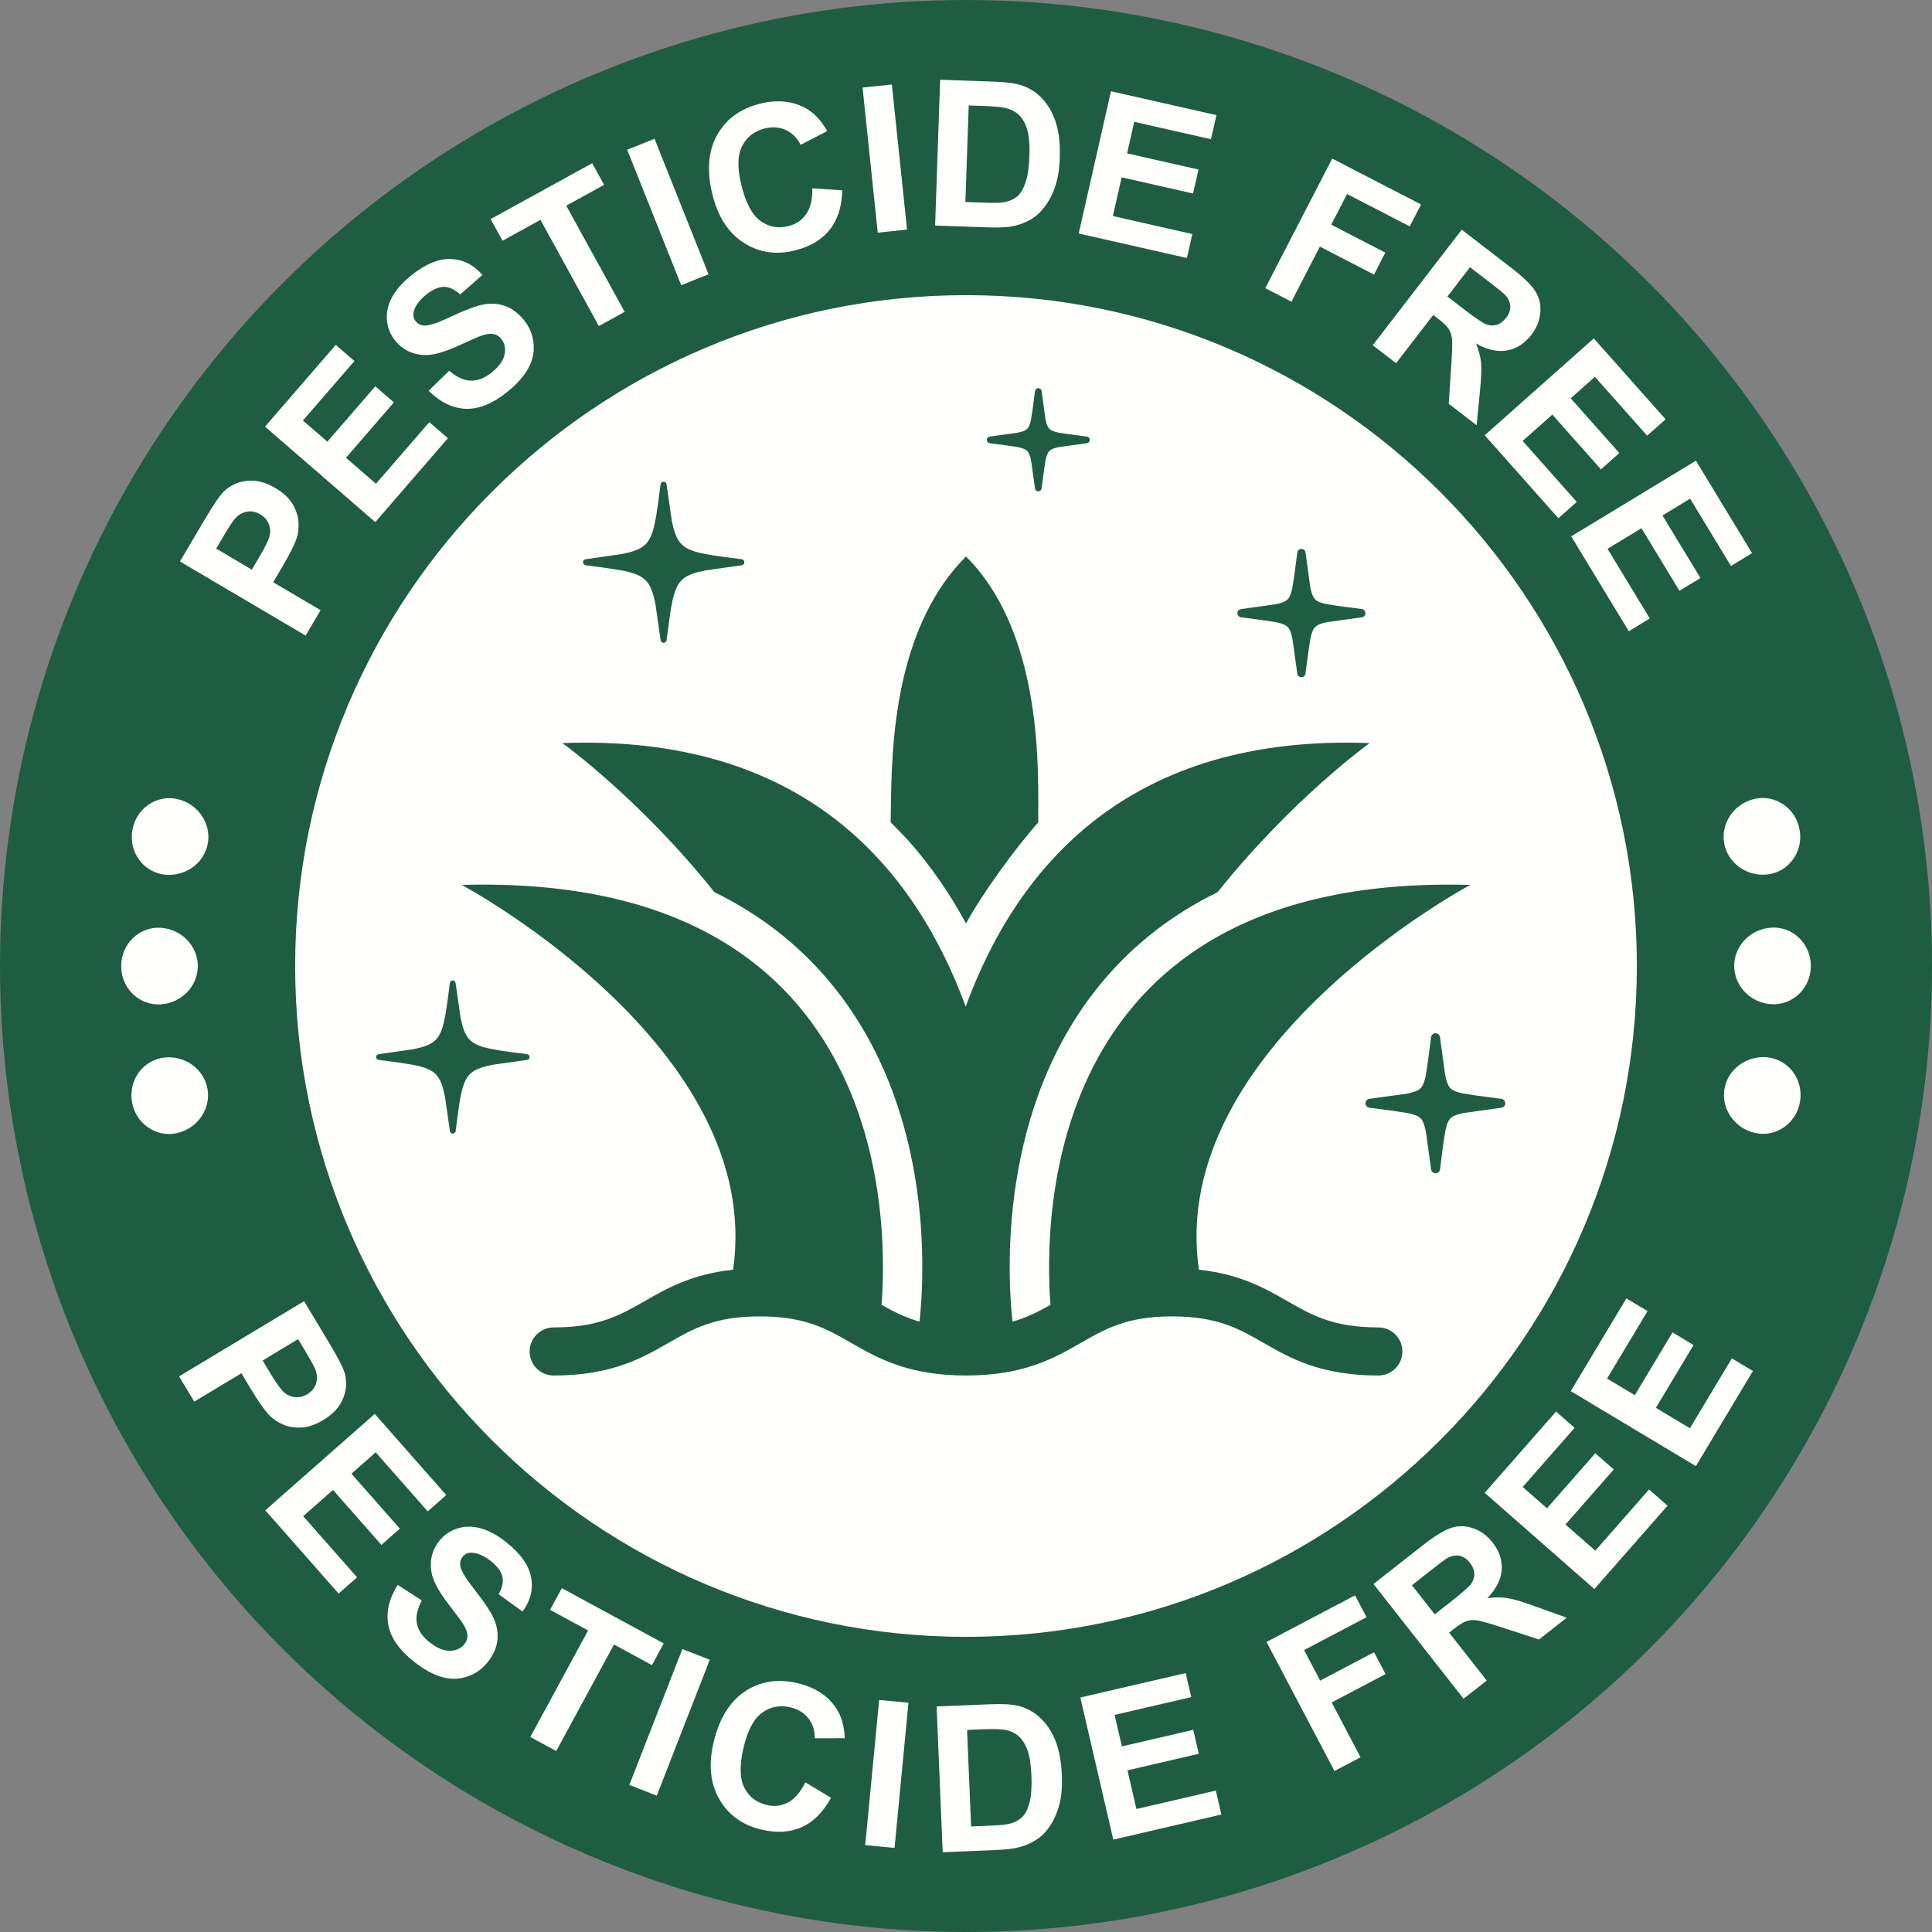 <?xml version="1.0" encoding="UTF-8" standalone="no"?><svg xmlns="http://www.w3.org/2000/svg" xmlns:xlink="http://www.w3.org/1999/xlink" fill="#000000" height="2383.2" preserveAspectRatio="xMidYMid meet" version="1" viewBox="58.4 52.7 2383.2 2383.2" width="2383.2" zoomAndPan="magnify"><rect x="58.4" y="52.7" width="2383.2" height="2383.2" fill="#808080" stroke="none"/><g><g id="change1_3"><circle cx="1250" cy="1244.306" fill="#1f5d43" r="1191.604"/></g><g id="change2_2"><path d="M1250,2071.822c-456.294,0-827.516-371.215-827.516-827.51S793.706,416.79,1250,416.79 s827.516,371.228,827.516,827.522S1706.294,2071.822,1250,2071.822z" fill="#fffffd"/></g><g><g><g id="change2_9"><path d="M2238.291,1131.398c-25.961,2.769-49.166-14.853-53.179-39.153 c-3.984-24.305,12.396-48.418,37.891-54.105c25.465-5.684,50.924,11.564,55.399,38.79 C2282.882,1104.154,2264.241,1128.637,2238.291,1131.398z" fill="#fffffd"/></g><g id="change2_5"><path d="M2243.771,1291.443c-26.113-1.42-46.099-22.529-46.192-47.191c0.018-24.662,19.979-45.821,46.081-47.311 c26.026-1.49,48.459,19.629,48.459,47.188C2292.206,1271.692,2269.791,1292.866,2243.771,1291.443z" fill="#fffffd"/></g><g id="change2_3"><path d="M2223.546,1450.3c-25.523-5.623-41.945-29.689-38.031-54.003c3.967-24.311,27.083-41.998,53.068-39.296 c25.944,2.693,44.685,27.13,40.262,54.362C2274.447,1438.601,2249.011,1455.914,2223.546,1450.3z" fill="#fffffd"/></g></g><g><g id="change2_7"><path d="M261.709,1131.596c-25.956-2.76-44.591-27.244-40.111-54.467c4.475-27.226,29.934-44.475,55.399-38.79 c25.494,5.687,41.875,29.8,37.891,54.105C310.875,1116.743,287.671,1134.365,261.709,1131.596z" fill="#fffffd"/></g><g id="change2_6"><path d="M256.224,1291.642c-26.02,1.423-48.43-19.751-48.342-47.314c0-27.562,22.433-48.678,48.459-47.188 c26.096,1.49,46.064,22.649,46.081,47.311C302.328,1269.113,282.337,1290.222,256.224,1291.642z" fill="#fffffd"/></g><g id="change2_8"><path d="M276.454,1450.499c-25.465,5.614-50.901-11.698-55.3-38.936c-4.422-27.235,14.319-51.672,40.263-54.362 c25.985-2.702,49.101,14.984,53.068,39.296C318.399,1420.81,301.978,1444.876,276.454,1450.499z" fill="#fffffd"/></g></g></g><g fill="#fffffd"><g id="change2_4"><path d="M435.385,836.692l-154.994-91.384l29.611-50.221c11.221-19.029,19.31-30.978,24.269-35.844 c7.563-7.51,17.007-11.964,28.322-13.363c11.324-1.394,23.15,1.54,35.487,8.81c9.512,5.611,16.496,12.057,20.944,19.333 c4.448,7.276,6.952,14.667,7.516,22.168c0.561,7.504-0.178,14.36-2.221,20.561c-2.925,8.346-8.565,19.599-16.914,33.769 l-12.037,20.403l58.468,34.473L435.385,836.692z M325.063,729.47l43.982,25.932l10.099-17.124 c7.27-12.335,11.324-21.06,12.154-26.174c0.833-5.114,0.216-9.868-1.844-14.269c-2.063-4.395-5.383-7.945-9.968-10.649 c-5.637-3.323-11.265-4.41-16.882-3.258c-5.619,1.154-10.383,3.995-14.29,8.53c-2.908,3.323-7.691,10.619-14.336,21.896 L325.063,729.47z"/><path d="M521.339,696.744L385.287,578.999l87.304-100.881l23.012,19.921l-63.529,73.409l30.163,26.101 l59.114-68.304l22.922,19.839l-59.114,68.307l37.027,32.045l65.782-76.007l22.922,19.836L521.339,696.744z"/><path d="M587.142,534.771l25.423-24.801c9.082,7.925,17.902,12.022,26.458,12.291 c8.556,0.272,17.142-3.051,25.759-9.962c9.123-7.32,14.45-14.766,15.985-22.343c1.528-7.571,0.222-13.942-3.927-19.114 c-2.662-3.32-5.903-5.359-9.719-6.131c-3.813-0.766-8.837-0.064-15.07,2.101c-4.24,1.514-13.442,5.538-27.603,12.072 c-18.214,8.422-32.58,12.343-43.114,11.771c-14.81-0.812-26.674-6.771-35.581-17.878c-5.733-7.145-9.071-15.459-10.009-24.932 c-0.941-9.474,1.096-18.895,6.113-28.27c5.017-9.374,12.919-18.387,23.705-27.042c17.618-14.126,33.971-20.903,49.076-20.321 c15.096,0.579,28.039,7.139,38.827,19.672l-27.337,23.977c-6.999-6.239-13.764-9.339-20.283-9.298 c-6.522,0.038-13.778,3.258-21.753,9.661c-8.235,6.601-13.325,13.469-15.269,20.587c-1.262,4.576-0.43,8.685,2.49,12.32 c2.662,3.32,6.344,5.035,11.046,5.143c5.982,0.134,17.168-3.705,33.568-11.508c16.397-7.802,29.295-12.612,38.69-14.436 c9.395-1.821,18.381-1.213,26.955,1.823c8.571,3.036,16.417,8.992,23.533,17.861c6.449,8.042,10.254,17.367,11.42,27.971 c1.166,10.608-0.967,20.891-6.4,30.859c-5.432,9.968-14.24,19.842-26.434,29.62c-17.741,14.234-34.658,21.066-50.744,20.491 C616.855,556.384,601.586,548.988,587.142,534.771z"/><path d="M797.112,454.884l-72.047-130.983l-46.782,25.733l-14.67-26.668l125.278-68.915l14.675,26.668 l-46.674,25.672l72.05,130.98L797.112,454.884z"/><path d="M898.673,404.496l-66.618-167.139l33.749-13.451l66.618,167.139L898.673,404.496z"/><path d="M1060.483,285.036l36.875,2.408c-0.538,20.356-5.763,36.671-15.675,48.933 c-9.909,12.265-24.24,20.71-42.983,25.336c-23.2,5.725-44.222,2.504-63.064-9.658c-18.845-12.162-31.659-31.987-38.442-59.473 c-7.174-29.076-5.242-53.512,5.803-73.301c11.046-19.789,28.801-32.705,53.269-38.743c21.367-5.272,40.283-3.244,56.747,6.096 c9.784,5.508,18.39,14.763,25.812,27.764l-32.854,16.958c-4.301-8.55-10.371-14.634-18.22-18.261 c-7.849-3.626-16.458-4.281-25.835-1.97c-12.945,3.197-22.305,10.435-28.074,21.721c-5.771,11.286-6.087,27.334-0.953,48.146 c5.45,22.086,13.305,36.832,23.562,44.245c10.254,7.414,21.741,9.553,34.45,6.414c9.372-2.311,16.7-7.279,21.984-14.903 C1058.165,309.123,1060.699,298.554,1060.483,285.036z"/><path d="M1141.127,339.669l-18.714-178.951l36.127-3.781l18.717,178.954L1141.127,339.669z"/><path d="M1218.095,151.107l66.361,2.288c14.965,0.514,26.335,2.051,34.102,4.611 c10.444,3.475,19.287,9.304,26.54,17.492c7.253,8.194,12.639,18.1,16.172,29.725c3.527,11.625,5,25.862,4.421,42.705 c-0.508,14.804-2.791,27.495-6.841,38.079c-4.947,12.931-11.73,23.299-20.353,31.107c-6.505,5.915-15.175,10.406-26.005,13.471 c-8.103,2.262-18.857,3.156-32.267,2.697l-68.324-2.355L1218.095,151.107z M1253.358,182.778l-4.106,119.104l27.109,0.935 c10.137,0.348,17.478,0.029,22.013-0.961c5.941-1.268,10.912-3.594,14.921-6.978c4-3.381,7.37-9.059,10.102-17.028 c2.729-7.969,4.334-18.904,4.813-32.808c0.479-13.901-0.383-24.617-2.577-32.144c-2.198-7.522-5.432-13.448-9.702-17.773 c-4.272-4.319-9.781-7.335-16.513-9.041c-5.032-1.318-14.947-2.233-29.745-2.741L1253.358,182.778z"/><path d="M1389.048,340.739l39.763-175.479l130.112,29.482l-6.727,29.684l-94.683-21.452l-8.813,38.901 l88.099,19.962l-6.701,29.564l-88.096-19.959l-10.821,47.761l98.029,22.212l-6.698,29.564L1389.048,340.739z"/><path d="M1619.164,408.178l82.573-159.863l109.592,56.612l-13.968,27.042l-77.313-39.938l-19.547,37.84 l66.735,34.473l-13.968,27.042l-66.735-34.473l-35.093,67.936L1619.164,408.178z"/><path d="M1751.736,478.571l109.782-142.555l60.583,46.65c15.231,11.73,25.318,21.537,30.245,29.415 c4.936,7.878,6.952,16.686,6.064,26.429c-0.894,9.743-4.588,18.831-11.078,27.256c-8.238,10.695-18.182,17.11-29.836,19.237 c-11.657,2.124-24.441-0.722-38.348-8.542c3.428,8.425,5.494,16.364,6.201,23.831c0.707,7.463,0.228,19.383-1.438,35.759 l-4.009,41.218l-34.424-26.51l3.08-47.048c1.146-16.774,1.467-27.656,0.964-32.635c-0.503-4.979-1.864-9.182-4.085-12.595 c-2.224-3.419-6.639-7.674-13.252-12.764l-5.833-4.494l-45.832,59.514L1751.736,478.571z M1843.871,418.47l21.3,16.399 c13.805,10.631,22.878,16.689,27.212,18.17c4.334,1.476,8.571,1.54,12.715,0.187c4.138-1.356,7.861-4.173,11.154-8.451 c3.694-4.798,5.397-9.658,5.108-14.582c-0.289-4.921-2.469-9.567-6.537-13.939c-2.086-2.122-8.959-7.677-20.631-16.662 l-22.46-17.297L1843.871,418.47z"/><path d="M1889.858,589.618l134.545-119.466l88.578,99.759l-22.758,20.21l-64.461-72.594l-29.827,26.484 l59.979,67.547l-22.668,20.128l-59.979-67.547l-36.618,32.516l66.741,75.165l-22.668,20.128L1889.858,589.618z"/><path d="M1996.574,714.339l153.811-93.359l69.224,114.048l-26.02,15.792l-50.37-82.991l-34.102,20.698 l46.869,77.22l-25.914,15.73l-46.869-77.22l-41.864,25.409l52.159,85.928l-25.914,15.73L1996.574,714.339z"/></g><g id="change2_1"><path d="M279.295,1750.539l154.167-92.772l30.058,49.952c11.391,18.927,18.045,31.732,19.962,38.41 c3.004,10.225,2.423,20.648-1.739,31.271c-4.161,10.619-12.376,19.623-24.643,27.004c-9.465,5.695-18.457,8.764-26.975,9.211 s-16.207-0.868-23.074-3.948c-6.864-3.08-12.539-6.993-17.022-11.744c-5.944-6.546-13.156-16.864-21.636-30.955l-12.215-20.298 l-58.152,34.996L279.295,1750.539z M426.116,1704.59l-43.749,26.323l10.251,17.036c7.382,12.267,13.124,19.988,17.224,23.15 c4.103,3.168,8.58,4.895,13.428,5.175s9.553-0.95,14.108-3.694c5.608-3.372,9.243-7.805,10.906-13.293s1.432-11.034-0.693-16.627 c-1.537-4.138-5.678-11.818-12.428-23.033L426.116,1704.59z"/><path d="M385.643,1915.738l135.024-118.923l88.178,100.115l-22.84,20.117l-64.169-72.851l-29.932,26.364 l59.707,67.787l-22.749,20.038l-59.707-67.79l-36.747,32.369l66.437,75.431l-22.749,20.038L385.643,1915.738z"/><path d="M548.942,2007.654l29.824,19.278c-5.71,10.616-7.747,20.125-6.107,28.53 c1.636,8.401,6.782,16.034,15.435,22.901c9.167,7.273,17.609,10.815,25.336,10.622c7.721-0.187,13.647-2.881,17.764-8.071 c2.645-3.334,3.919-6.943,3.816-10.835c-0.099-3.892-1.894-8.635-5.391-14.231c-2.42-3.799-8.387-11.876-17.904-24.231 c-12.253-15.888-19.272-29.029-21.049-39.427c-2.498-14.617,0.678-27.507,9.526-38.658c5.695-7.177,13.059-12.276,22.086-15.298 c9.033-3.019,18.673-3.127,28.924-0.316c10.254,2.805,20.797,8.51,31.63,17.107c17.688,14.038,27.928,28.483,30.715,43.331 c2.785,14.851-0.731,28.93-10.558,42.232l-29.45-21.332c4.529-8.211,6.049-15.494,4.562-21.841 c-1.49-6.353-6.239-12.706-14.252-19.065c-8.267-6.56-16.09-10-23.462-10.315c-4.743-0.21-8.562,1.511-11.461,5.164 c-2.648,3.331-3.498,7.303-2.557,11.914c1.195,5.862,7.419,15.917,18.673,30.175c11.251,14.252,18.805,25.759,22.668,34.517 c3.863,8.755,5.266,17.65,4.211,26.683c-1.061,9.032-5.123,18.004-12.191,26.911c-6.408,8.077-14.655,13.86-24.734,17.352 c-10.085,3.489-20.587,3.694-31.51,0.614c-10.926-3.086-22.51-9.48-34.754-19.193c-17.817-14.141-28.234-29.117-31.247-44.932 C534.466,2041.423,538.291,2024.898,548.942,2007.654z"/><path d="M712.572,2195.359l71.285-131.4l-46.931-25.458l14.515-26.756l125.682,68.181l-14.512,26.756 l-46.823-25.4l-71.279,131.4L712.572,2195.359z"/><path d="M834.721,2254.499l65.382-167.624l33.848,13.2l-65.388,167.627L834.721,2254.499z"/><path d="M1051.809,2251.32l31.689,19.006c-9.795,17.858-21.902,29.97-36.326,36.341 c-14.424,6.37-31.028,7.329-49.812,2.864c-23.249-5.523-40.467-18.004-51.656-37.442c-11.195-19.436-13.518-42.927-6.975-70.472 c6.926-29.132,19.821-49.976,38.699-62.521c18.875-12.545,40.572-15.906,65.092-10.079c21.411,5.084,37.305,15.549,47.67,31.382 c6.181,9.375,9.599,21.543,10.251,36.499l-36.972,0.044c0.085-9.567-2.534-17.756-7.849-24.57 c-5.318-6.815-12.677-11.338-22.071-13.571c-12.975-3.083-24.611-0.926-34.903,6.467c-10.292,7.396-17.916,21.522-22.872,42.378 c-5.26,22.13-5.023,38.839,0.707,50.122c5.728,11.286,14.962,18.442,27.7,21.469c9.392,2.23,18.179,1.163,26.367-3.197 C1038.729,2271.673,1045.819,2263.435,1051.809,2251.32z"/><path d="M1125.695,2328.735l17.177-179.109l36.162,3.469l-17.177,179.105L1125.695,2328.735z"/><path d="M1213.753,2157.733l66.343-2.77c14.959-0.625,26.411,0.044,34.354,2.002 c10.678,2.671,19.941,7.811,27.793,15.427c7.852,7.612,13.98,17.083,18.384,28.404c4.407,11.321,6.958,25.406,7.665,42.247 c0.617,14.795-0.69,27.63-3.922,38.489c-3.951,13.267-9.927,24.126-17.925,32.565c-6.043,6.394-14.342,11.531-24.906,15.415 c-7.91,2.867-18.565,4.582-31.972,5.14l-68.301,2.855L1213.753,2157.733z M1251.324,2186.631l4.971,119.066l27.104-1.128 c10.134-0.424,17.428-1.301,21.879-2.633c5.824-1.721,10.602-4.416,14.339-8.094c3.735-3.676,6.663-9.594,8.778-17.75 c2.116-8.156,2.887-19.178,2.306-33.077c-0.582-13.898-2.253-24.514-5.02-31.852c-2.761-7.338-6.438-12.998-11.026-16.984 c-4.588-3.986-10.31-6.572-17.153-7.758c-5.117-0.932-15.073-1.09-29.871-0.473L1251.324,2186.631z"/><path d="M1431.698,2321.927l-40.674-175.272l129.963-30.157l6.879,29.652l-94.572,21.946l9.018,38.857 l87.994-20.42l6.85,29.526l-87.991,20.424l11.069,47.702l97.918-22.723l6.853,29.532L1431.698,2321.927z"/><path d="M1704.542,2237.323l-83.827-159.208l109.148-57.463l14.179,26.931l-76.998,40.537l19.842,37.691 l66.463-34.996l14.179,26.931l-66.46,34.993l35.622,67.658L1704.542,2237.323z"/><path d="M1863.771,2148.145l-111.123-141.514l60.139-47.223c15.122-11.876,27.112-19.231,35.958-22.074 c8.849-2.837,17.887-2.624,27.109,0.64c9.223,3.27,17.118,9.082,23.688,17.449c8.337,10.616,12.101,21.835,11.292,33.658 c-0.809,11.817-6.718,23.506-17.723,35.061c9.009-1.248,17.215-1.295,24.623-0.143c7.408,1.154,18.845,4.553,34.307,10.201 l38.959,14.038l-34.172,26.838l-44.839-14.576c-15.976-5.242-26.437-8.232-31.393-8.977c-4.95-0.736-9.357-0.45-13.214,0.859 c-3.857,1.315-9.071,4.547-15.634,9.702l-5.792,4.547l46.39,59.078L1863.771,2148.145z M1828.216,2044.041l21.139-16.598 c13.708-10.765,21.812-18.062,24.316-21.899c2.501-3.837,3.603-7.931,3.311-12.279s-2.11-8.644-5.444-12.89 c-3.738-4.76-8.027-7.609-12.87-8.542c-4.842-0.932-9.88,0.035-15.12,2.902c-2.572,1.496-9.649,6.794-21.23,15.888l-22.299,17.51 L1828.216,2044.041z"/><path d="M2025.086,2012.861l-135.229-118.689l88.003-100.27l22.878,20.078l-64.04,72.968l29.979,26.309 l59.584-67.892l22.787,19.997l-59.587,67.892l36.805,32.302l66.308-75.545l22.782,19.994L2025.086,2012.861z"/><path d="M2150.338,1861.245l-154.316-92.515l68.593-114.425l26.107,15.651l-49.917,83.266l34.213,20.508 l46.446-77.474l25.999,15.587l-46.446,77.474l42.001,25.184l51.685-86.211l26.002,15.587L2150.338,1861.245z"/></g></g><g fill="#1f5d43" id="change1_2"><path d="M1758.652,1690.122c-55.677,0-81.961-15.07-112.404-32.521c-27.502-15.769-58.139-33.246-108.907-38.654 c-40.019-274.642,334.689-474.65,334.689-474.65c-525.518-14.808-526.147,409.962-517.848,517.996 c-14.562,8.219-28.901,15.593-46.796,20.684c-5.829-52.197-20.103-266.453,114.12-423.065 c38.213-44.564,84.571-80.156,138.835-106.633c92.377-115.655,187.568-183.933,187.568-183.933 c-294.251-11.145-433.571,148.847-498.288,324.974c-64.867-176.327-204.14-336.086-497.502-324.974 c0,0,95.141,68.227,187.52,183.883c54.31,26.527,100.67,62.119,138.834,106.683c97.493,113.718,116.663,257.807,117.611,348.201 c-0.154,8.616-0.204,16.865-0.184,24.774c-0.568,22.148-2.101,39.471-3.292,50.08c-17.89-5.094-32.226-12.468-46.788-20.688 c8.298-108.055,7.646-532.79-517.849-517.982c0,0,374.709,200.007,334.688,474.651c-50.76,5.411-81.396,22.885-108.899,38.654 c-30.441,17.45-56.73,32.52-112.411,32.52c-16.358,0-29.665,13.307-29.665,29.665s13.307,29.663,29.665,29.663 c71.483,0,108.903-21.453,141.92-40.38c30.44-17.452,56.727-32.523,112.413-32.523c55.683,0,81.973,15.071,112.416,32.524 c33.015,18.925,70.435,40.378,141.919,40.378c71.48,0,108.901-21.453,141.914-40.38c30.439-17.452,56.725-32.523,112.407-32.523 c55.68,0,81.966,15.071,112.408,32.524c33.014,18.928,70.431,40.378,141.907,40.378c16.356,0,29.662-13.305,29.662-29.663 S1775.008,1690.122,1758.652,1690.122z"/><path d="M1250.035,1191.817c19.867-36.488,60.729-92.843,89.051-124.592 c-0.073-59.052,7.381-231.631-89.051-328.063c-96.688,96.687-91.583,261.194-92.97,327.827c2.115,2.296,18.901,19.3,21.016,21.669 C1206.403,1120.445,1230.17,1155.293,1250.035,1191.817z"/></g><g fill="#1f5d43" id="change1_1"><path d="M780.847,749.981l20.315,2.633l24.452,3.769l8.61,1.939l5.838,1.737l0.75,0.258 c0.26,0.094,0.518,0.186,0.789,0.286l1.554,0.598c0.255,0.103,0.507,0.206,0.759,0.313c0.251,0.106,0.499,0.212,0.761,0.328 c0.25,0.11,0.497,0.221,0.743,0.335c0.245,0.112,0.489,0.229,0.73,0.346c0.241,0.117,0.479,0.235,0.72,0.357 c0.237,0.121,0.471,0.242,0.703,0.368c0.233,0.124,0.465,0.252,0.69,0.378c0.232,0.131,0.462,0.264,0.695,0.401 c0.218,0.128,0.433,0.261,0.663,0.404c0.217,0.134,0.431,0.271,0.644,0.411c0.213,0.14,0.424,0.282,0.633,0.427 c0.208,0.146,0.415,0.291,0.638,0.456c0.196,0.143,0.39,0.288,0.59,0.444c0.208,0.16,0.412,0.323,0.588,0.465 c0.192,0.157,0.382,0.317,0.582,0.491c0.182,0.158,0.364,0.316,0.577,0.511c0.181,0.165,0.36,0.333,0.534,0.501 c0.179,0.172,0.355,0.345,0.518,0.513c0.175,0.181,0.349,0.361,0.536,0.563c0.168,0.182,0.334,0.366,0.499,0.553 c0.164,0.186,0.326,0.377,0.485,0.57c0.165,0.198,0.326,0.399,0.473,0.585c0.16,0.205,0.317,0.411,0.454,0.592 c0.152,0.207,0.304,0.415,0.467,0.648c0.142,0.202,0.281,0.404,0.438,0.64c0.143,0.213,0.283,0.43,0.4,0.613 c0.142,0.228,0.284,0.456,0.423,0.687c0.132,0.219,0.261,0.441,0.393,0.675c0.13,0.227,0.258,0.456,0.391,0.701 c0.125,0.231,0.248,0.464,0.368,0.698c0.123,0.239,0.245,0.481,0.353,0.698l0.354,0.737c0.115,0.247,0.229,0.497,0.341,0.747 c0.112,0.252,0.222,0.506,0.33,0.758c0.106,0.25,0.211,0.501,0.313,0.751l0.605,1.552c0.095,0.258,0.19,0.518,0.296,0.816 c0.094,0.26,0.187,0.527,0.267,0.757l1.966,6.673l1.915,8.722l6.293,44.033c0.264,1.845,1.844,3.213,3.704,3.213 c0.008,0,0.017,0,0.024,0c1.872-0.013,3.446-1.406,3.687-3.261l2.625-20.255l2.956-20.056l2.129-10.531l1.843-6.767 c0.077-0.245,0.154-0.489,0.233-0.728l1.43-3.954c0.103-0.257,0.207-0.511,0.331-0.802c0.102-0.245,0.207-0.488,0.316-0.737 c0.111-0.25,0.222-0.496,0.332-0.738c0.116-0.25,0.233-0.497,0.341-0.721l0.356-0.717c0.124-0.241,0.248-0.481,0.369-0.708 c0.13-0.242,0.261-0.481,0.383-0.699c0.131-0.233,0.265-0.463,0.388-0.672c0.137-0.229,0.273-0.458,0.408-0.672 c0.137-0.22,0.276-0.438,0.427-0.667c0.138-0.211,0.28-0.42,0.432-0.639c0.143-0.207,0.288-0.411,0.421-0.592 c0.159-0.216,0.321-0.431,0.467-0.622c0.157-0.202,0.316-0.401,0.473-0.594c0.161-0.196,0.322-0.391,0.473-0.564 c0.171-0.197,0.344-0.392,0.505-0.568c0.171-0.188,0.345-0.375,0.515-0.552c0.181-0.186,0.363-0.368,0.519-0.523 c0.185-0.179,0.371-0.359,0.55-0.525c0.184-0.169,0.371-0.337,0.567-0.509c0.187-0.163,0.375-0.324,0.573-0.489 c0.191-0.158,0.385-0.315,0.578-0.467c0.199-0.156,0.401-0.31,0.625-0.477c0.199-0.148,0.4-0.293,0.602-0.434 c0.208-0.146,0.418-0.291,0.642-0.44c0.213-0.142,0.43-0.282,0.66-0.427c0.222-0.141,0.448-0.278,0.642-0.396 c0.229-0.138,0.461-0.273,0.69-0.404c0.228-0.131,0.459-0.259,0.679-0.378c0.229-0.123,0.461-0.248,0.715-0.378 c0.241-0.123,0.486-0.247,0.707-0.357c0.244-0.119,0.488-0.236,0.736-0.352c0.247-0.116,0.497-0.229,0.74-0.338 c0.252-0.112,0.507-0.223,0.761-0.332l1.529-0.622c0.257-0.1,0.515-0.199,0.783-0.298c0.261-0.097,0.524-0.193,0.793-0.289 c0.261-0.094,0.525-0.187,0.755-0.265l1.673-0.55c0.267-0.085,0.537-0.168,0.734-0.228l4.27-1.189l8.72-1.917l44.307-6.259 c1.854-0.262,3.229-1.854,3.219-3.727c-0.011-1.872-1.404-3.448-3.261-3.689l-20.543-2.661l-15.539-2.205l-13.311-2.482 l-6.824-1.737c-0.252-0.073-0.499-0.146-0.707-0.209l-2.493-0.796c-0.269-0.092-0.535-0.184-0.824-0.286 c-0.258-0.09-0.515-0.183-0.783-0.284c-0.261-0.095-0.519-0.193-0.784-0.294c-0.261-0.099-0.517-0.202-0.767-0.302 c-0.255-0.102-0.506-0.205-0.762-0.314c-0.258-0.109-0.514-0.218-0.74-0.318c-0.249-0.111-0.497-0.221-0.757-0.343 c-0.238-0.111-0.475-0.219-0.745-0.352c-0.234-0.113-0.464-0.227-0.709-0.352c-0.245-0.125-0.487-0.252-0.685-0.357 c-0.234-0.126-0.468-0.255-0.74-0.407c-0.223-0.124-0.441-0.252-0.64-0.369c-0.231-0.137-0.459-0.275-0.665-0.404 c-0.228-0.142-0.454-0.286-0.643-0.41c-0.223-0.148-0.444-0.296-0.64-0.431c-0.211-0.147-0.418-0.294-0.654-0.468 c-0.198-0.144-0.393-0.291-0.603-0.454c-0.195-0.149-0.388-0.302-0.574-0.455c-0.192-0.157-0.382-0.315-0.587-0.494 c-0.194-0.166-0.385-0.337-0.551-0.487c-0.19-0.173-0.378-0.35-0.555-0.521c-0.18-0.172-0.357-0.347-0.53-0.526 c-0.173-0.175-0.345-0.356-0.521-0.545c-0.172-0.185-0.34-0.373-0.488-0.54c-0.168-0.194-0.336-0.39-0.5-0.588 c-0.165-0.199-0.326-0.4-0.473-0.585c-0.159-0.205-0.317-0.412-0.454-0.593c-0.152-0.206-0.304-0.415-0.462-0.64 c-0.145-0.205-0.287-0.413-0.435-0.636c-0.143-0.214-0.284-0.43-0.416-0.637c-0.138-0.219-0.275-0.443-0.421-0.687 c-0.13-0.213-0.256-0.429-0.39-0.667c-0.13-0.228-0.26-0.461-0.388-0.696c-0.125-0.231-0.247-0.464-0.368-0.698 c-0.12-0.233-0.238-0.468-0.367-0.733c-0.121-0.24-0.237-0.486-0.339-0.701c-0.113-0.243-0.225-0.489-0.34-0.749 c-0.111-0.251-0.223-0.506-0.331-0.758c-0.107-0.249-0.211-0.501-0.313-0.75c-0.105-0.26-0.209-0.521-0.312-0.788l-0.297-0.776 c-0.097-0.261-0.192-0.524-0.271-0.745l-0.571-1.665c-0.087-0.261-0.171-0.525-0.261-0.811l-1.419-5.004l-1.918-8.731 l-6.298-44.002c-0.264-1.844-1.844-3.211-3.704-3.211c-0.008,0-0.017,0-0.025,0c-1.871,0.012-3.445,1.405-3.686,3.26l-2.62,20.226 l-2.799,19.143l-2.495,12.299l-1.632,5.896c-0.076,0.246-0.153,0.489-0.227,0.712l-0.555,1.639 c-0.095,0.268-0.191,0.533-0.285,0.789c-0.098,0.265-0.196,0.526-0.3,0.799c-0.099,0.256-0.198,0.51-0.297,0.754 c-0.105,0.261-0.211,0.519-0.32,0.776c-0.105,0.251-0.212,0.499-0.328,0.761c-0.11,0.25-0.22,0.496-0.337,0.749 c-0.115,0.248-0.232,0.493-0.338,0.716c-0.122,0.25-0.245,0.497-0.358,0.72c-0.12,0.236-0.242,0.47-0.366,0.703 c-0.129,0.239-0.258,0.475-0.386,0.704c-0.128,0.228-0.258,0.453-0.39,0.676c-0.133,0.224-0.266,0.444-0.402,0.661 c-0.136,0.219-0.275,0.437-0.429,0.67c-0.14,0.215-0.283,0.425-0.419,0.624c-0.146,0.21-0.295,0.418-0.437,0.612 c-0.155,0.211-0.311,0.418-0.468,0.622c-0.15,0.195-0.302,0.386-0.466,0.587c-0.16,0.195-0.321,0.389-0.49,0.582 c-0.166,0.194-0.337,0.386-0.487,0.552c-0.171,0.188-0.345,0.374-0.509,0.543c-0.18,0.185-0.36,0.368-0.543,0.548 c-0.176,0.172-0.353,0.341-0.541,0.515c-0.184,0.17-0.373,0.339-0.54,0.486c-0.194,0.169-0.388,0.336-0.586,0.5 c-0.198,0.164-0.398,0.325-0.571,0.463c-0.202,0.157-0.405,0.313-0.629,0.479c-0.203,0.151-0.409,0.298-0.611,0.44 c-0.208,0.146-0.418,0.292-0.642,0.441c-0.213,0.142-0.43,0.282-0.66,0.427c-0.223,0.142-0.45,0.281-0.65,0.404 c-0.223,0.134-0.449,0.265-0.682,0.396c-0.228,0.131-0.459,0.26-0.684,0.38c-0.237,0.128-0.477,0.256-0.694,0.368 c-0.239,0.123-0.482,0.245-0.724,0.365c-0.245,0.118-0.489,0.236-0.73,0.349c-0.247,0.115-0.496,0.228-0.747,0.34 c-0.248,0.111-0.499,0.221-0.741,0.324l-0.766,0.32c-0.255,0.102-0.511,0.205-0.782,0.31c-0.257,0.1-0.515,0.2-0.783,0.299 c-0.261,0.097-0.524,0.193-0.793,0.288c-0.262,0.094-0.526,0.187-0.778,0.273l-0.83,0.279c-0.265,0.088-0.534,0.174-0.819,0.263 c-0.268,0.085-0.537,0.169-0.823,0.255l-3.308,0.938l-8.707,1.97l-44.937,6.469c-1.851,0.266-3.222,1.86-3.209,3.729 C777.6,748.167,778.993,749.741,780.847,749.981z"/><path d="M525.467,1360.119l19.324,2.504l23.258,3.585l8.19,1.844l5.553,1.652l0.713,0.245 c0.247,0.089,0.492,0.177,0.75,0.272l1.478,0.569c0.243,0.098,0.482,0.196,0.722,0.298c0.238,0.101,0.475,0.202,0.724,0.312 c0.237,0.104,0.472,0.21,0.707,0.319c0.234,0.107,0.465,0.217,0.694,0.329c0.229,0.111,0.456,0.224,0.685,0.34 c0.226,0.115,0.448,0.23,0.669,0.35c0.222,0.118,0.442,0.239,0.656,0.359c0.221,0.124,0.439,0.251,0.661,0.381 c0.208,0.122,0.412,0.248,0.631,0.385c0.206,0.127,0.41,0.258,0.612,0.391c0.202,0.133,0.403,0.268,0.602,0.406 c0.198,0.139,0.395,0.277,0.607,0.434c0.187,0.136,0.371,0.274,0.561,0.422c0.198,0.152,0.392,0.308,0.56,0.443 c0.182,0.149,0.363,0.301,0.554,0.467c0.174,0.15,0.347,0.301,0.549,0.486c0.173,0.157,0.342,0.317,0.508,0.477 c0.17,0.164,0.337,0.329,0.492,0.488c0.167,0.172,0.332,0.344,0.51,0.535c0.16,0.173,0.318,0.348,0.474,0.526 c0.156,0.177,0.31,0.358,0.462,0.542c0.157,0.188,0.31,0.38,0.45,0.557c0.152,0.194,0.302,0.391,0.432,0.563 c0.145,0.197,0.289,0.395,0.444,0.616c0.135,0.192,0.267,0.384,0.416,0.609c0.136,0.202,0.269,0.409,0.38,0.583 c0.135,0.216,0.27,0.434,0.402,0.654c0.125,0.208,0.248,0.42,0.374,0.642c0.124,0.216,0.245,0.434,0.372,0.667 c0.119,0.22,0.236,0.442,0.35,0.664c0.117,0.227,0.233,0.457,0.336,0.664l0.336,0.701c0.11,0.235,0.218,0.472,0.324,0.711 c0.106,0.239,0.211,0.481,0.314,0.721c0.101,0.237,0.201,0.477,0.298,0.714l0.576,1.477c0.09,0.245,0.181,0.492,0.281,0.776 c0.089,0.247,0.178,0.501,0.254,0.72l1.87,6.348l1.821,8.297l5.986,41.885c0.252,1.755,1.754,3.057,3.524,3.057 c0.008,0,0.016,0,0.023,0c1.781-0.012,3.278-1.337,3.507-3.102l2.497-19.267l2.812-19.078l2.025-10.017l1.753-6.436 c0.073-0.233,0.147-0.465,0.221-0.692l1.36-3.761c0.098-0.245,0.197-0.486,0.315-0.762c0.097-0.233,0.197-0.464,0.301-0.701 c0.105-0.237,0.211-0.471,0.316-0.702c0.11-0.237,0.221-0.472,0.324-0.686l0.338-0.682c0.118-0.229,0.236-0.457,0.351-0.673 c0.124-0.23,0.248-0.457,0.365-0.665c0.125-0.222,0.252-0.441,0.369-0.64c0.13-0.218,0.26-0.436,0.388-0.64 c0.13-0.209,0.262-0.416,0.406-0.634c0.131-0.201,0.266-0.4,0.411-0.608c0.136-0.197,0.274-0.391,0.4-0.563 c0.152-0.206,0.305-0.41,0.444-0.591c0.149-0.192,0.3-0.381,0.45-0.565c0.153-0.187,0.307-0.372,0.45-0.536 c0.163-0.188,0.327-0.373,0.48-0.541c0.163-0.179,0.329-0.357,0.49-0.525c0.172-0.177,0.346-0.35,0.494-0.498 c0.176-0.17,0.353-0.342,0.523-0.5c0.175-0.16,0.353-0.321,0.539-0.484c0.177-0.155,0.356-0.308,0.545-0.465 c0.181-0.151,0.366-0.3,0.55-0.444c0.19-0.148,0.382-0.294,0.595-0.454c0.189-0.141,0.381-0.279,0.572-0.413 c0.198-0.139,0.397-0.277,0.611-0.419c0.202-0.135,0.409-0.268,0.628-0.406c0.212-0.134,0.426-0.265,0.61-0.377 c0.218-0.131,0.438-0.259,0.657-0.384c0.216-0.125,0.437-0.246,0.646-0.359c0.218-0.117,0.438-0.236,0.68-0.359 c0.229-0.117,0.462-0.235,0.673-0.339c0.232-0.113,0.464-0.224,0.7-0.335c0.235-0.11,0.472-0.218,0.704-0.322 c0.24-0.107,0.482-0.212,0.724-0.315l1.454-0.591c0.244-0.096,0.489-0.189,0.745-0.284c0.248-0.092,0.498-0.184,0.754-0.275 c0.248-0.089,0.5-0.178,0.718-0.252l1.591-0.523c0.254-0.081,0.51-0.16,0.698-0.217l4.062-1.131l8.294-1.823l42.144-5.953 c1.763-0.249,3.072-1.764,3.062-3.545c-0.01-1.781-1.336-3.28-3.102-3.509l-19.54-2.532l-14.78-2.097l-12.661-2.361l-6.491-1.652 c-0.239-0.069-0.474-0.139-0.672-0.199l-2.371-0.757c-0.255-0.088-0.509-0.175-0.784-0.273c-0.245-0.086-0.489-0.174-0.745-0.27 c-0.248-0.09-0.494-0.183-0.746-0.279c-0.248-0.095-0.492-0.192-0.73-0.287c-0.242-0.097-0.482-0.195-0.725-0.299 c-0.245-0.103-0.489-0.208-0.704-0.302c-0.237-0.105-0.473-0.21-0.72-0.326c-0.227-0.105-0.452-0.208-0.709-0.335 c-0.223-0.108-0.441-0.216-0.675-0.335c-0.233-0.119-0.464-0.24-0.652-0.339c-0.223-0.12-0.445-0.243-0.704-0.387 c-0.212-0.118-0.42-0.239-0.609-0.351c-0.22-0.13-0.437-0.262-0.632-0.385c-0.217-0.135-0.432-0.273-0.612-0.39 c-0.212-0.141-0.422-0.281-0.609-0.41c-0.201-0.14-0.397-0.28-0.622-0.445c-0.188-0.137-0.374-0.277-0.574-0.432 c-0.186-0.142-0.369-0.287-0.546-0.433c-0.183-0.149-0.364-0.3-0.558-0.47c-0.185-0.158-0.366-0.321-0.524-0.464 c-0.181-0.165-0.36-0.333-0.528-0.496c-0.171-0.164-0.339-0.33-0.504-0.5c-0.165-0.167-0.329-0.338-0.495-0.519 c-0.164-0.176-0.323-0.355-0.464-0.513c-0.16-0.185-0.32-0.371-0.476-0.559c-0.157-0.189-0.31-0.38-0.45-0.556 c-0.152-0.195-0.302-0.392-0.432-0.564c-0.145-0.196-0.289-0.394-0.439-0.609c-0.138-0.195-0.273-0.393-0.414-0.605 c-0.136-0.203-0.27-0.409-0.396-0.605c-0.131-0.208-0.261-0.422-0.4-0.654c-0.124-0.202-0.244-0.408-0.371-0.634 c-0.124-0.217-0.247-0.438-0.369-0.662c-0.119-0.22-0.235-0.442-0.35-0.664c-0.114-0.222-0.227-0.445-0.349-0.698 c-0.115-0.229-0.226-0.463-0.322-0.667c-0.107-0.231-0.214-0.465-0.324-0.712c-0.106-0.239-0.213-0.481-0.315-0.721 c-0.102-0.237-0.201-0.477-0.298-0.713c-0.099-0.247-0.199-0.496-0.297-0.749l-0.282-0.738c-0.092-0.248-0.183-0.499-0.258-0.709 l-0.543-1.583c-0.082-0.248-0.163-0.5-0.248-0.771l-1.349-4.76l-1.824-8.304l-5.99-41.855c-0.252-1.754-1.754-3.055-3.524-3.055 c-0.008,0-0.016,0-0.024,0c-1.78,0.011-3.277,1.336-3.506,3.101l-2.492,19.239l-2.662,18.209l-2.373,11.699l-1.552,5.608 c-0.072,0.234-0.146,0.465-0.216,0.677l-0.528,1.559c-0.09,0.255-0.182,0.507-0.271,0.75c-0.093,0.252-0.187,0.5-0.286,0.76 c-0.094,0.244-0.188,0.485-0.282,0.717c-0.1,0.248-0.201,0.493-0.304,0.738c-0.1,0.238-0.202,0.475-0.312,0.724 c-0.104,0.237-0.209,0.471-0.321,0.712c-0.109,0.236-0.22,0.469-0.322,0.681c-0.116,0.237-0.233,0.473-0.341,0.685 c-0.114,0.224-0.23,0.447-0.348,0.669c-0.122,0.227-0.245,0.452-0.367,0.669c-0.122,0.216-0.245,0.431-0.371,0.643 c-0.126,0.213-0.253,0.422-0.383,0.628c-0.13,0.209-0.262,0.415-0.408,0.637c-0.133,0.204-0.269,0.404-0.399,0.593 c-0.139,0.2-0.28,0.398-0.415,0.582c-0.147,0.201-0.296,0.398-0.445,0.592c-0.143,0.186-0.287,0.367-0.443,0.558 c-0.152,0.186-0.305,0.37-0.466,0.554c-0.158,0.185-0.321,0.367-0.464,0.525c-0.163,0.179-0.329,0.356-0.485,0.516 c-0.171,0.176-0.343,0.351-0.517,0.521c-0.167,0.164-0.336,0.324-0.514,0.49c-0.175,0.162-0.354,0.323-0.513,0.463 c-0.184,0.161-0.369,0.32-0.558,0.476c-0.188,0.156-0.379,0.309-0.543,0.441c-0.192,0.149-0.386,0.298-0.598,0.456 c-0.193,0.144-0.389,0.284-0.581,0.419c-0.198,0.139-0.397,0.278-0.611,0.42c-0.203,0.135-0.409,0.268-0.628,0.406 c-0.212,0.135-0.428,0.267-0.619,0.384c-0.212,0.127-0.427,0.252-0.648,0.377c-0.216,0.124-0.437,0.247-0.65,0.362 c-0.226,0.122-0.454,0.244-0.66,0.35c-0.227,0.117-0.458,0.233-0.689,0.347c-0.233,0.112-0.465,0.224-0.694,0.332 c-0.235,0.109-0.472,0.217-0.71,0.323c-0.236,0.106-0.474,0.21-0.705,0.308l-0.729,0.304c-0.243,0.097-0.486,0.195-0.744,0.294 c-0.244,0.096-0.49,0.19-0.745,0.285c-0.248,0.092-0.499,0.183-0.755,0.274c-0.249,0.089-0.5,0.178-0.74,0.259l-0.79,0.266 c-0.252,0.083-0.508,0.166-0.779,0.251c-0.255,0.081-0.511,0.16-0.783,0.243l-3.147,0.892l-8.282,1.874l-42.744,6.153 c-1.761,0.253-3.065,1.769-3.052,3.547C522.379,1358.394,523.704,1359.891,525.467,1360.119z"/><path d="M1399.171,591.245l-22.13-2.894l-11.79-1.812l-0.839-0.168c-0.305-0.062-0.604-0.125-0.935-0.197 c-0.291-0.062-0.575-0.127-0.89-0.201c-0.289-0.067-0.574-0.136-0.849-0.205c-0.292-0.072-0.578-0.147-0.861-0.224 c-0.282-0.075-0.561-0.152-0.842-0.234c-0.28-0.082-0.554-0.165-0.81-0.246c-0.263-0.082-0.523-0.168-0.783-0.259 c-0.263-0.09-0.521-0.184-0.757-0.272c-0.248-0.094-0.49-0.191-0.712-0.284c-0.235-0.099-0.465-0.199-0.708-0.314 c-0.219-0.1-0.431-0.207-0.631-0.31c-0.198-0.102-0.393-0.208-0.596-0.325c-0.187-0.108-0.369-0.22-0.548-0.336 c-0.176-0.114-0.345-0.231-0.492-0.339c-0.163-0.121-0.324-0.243-0.49-0.381c-0.153-0.127-0.3-0.256-0.436-0.384 c-0.14-0.131-0.276-0.266-0.418-0.415c-0.134-0.142-0.263-0.29-0.371-0.419c-0.129-0.154-0.254-0.313-0.38-0.483 c-0.116-0.157-0.228-0.319-0.357-0.516c-0.117-0.177-0.228-0.359-0.336-0.544c-0.113-0.194-0.224-0.397-0.327-0.594 c-0.107-0.205-0.21-0.414-0.318-0.647c-0.102-0.217-0.201-0.44-0.301-0.678c-0.1-0.233-0.194-0.473-0.292-0.727 c-0.092-0.239-0.181-0.485-0.265-0.728c-0.09-0.26-0.178-0.525-0.263-0.794c-0.085-0.267-0.169-0.539-0.255-0.837 c-0.079-0.267-0.155-0.54-0.237-0.849c-0.074-0.269-0.146-0.547-0.216-0.83c-0.072-0.291-0.144-0.588-0.213-0.883l-0.559-2.626 l-4.689-34.205c-0.28-2.036-2.02-3.553-4.075-3.553c-0.004,0-0.008,0-0.012,0c-2.06,0.005-3.799,1.535-4.067,3.577l-2.931,22.331 l-1.998,12.73l-0.177,0.834c-0.063,0.295-0.13,0.586-0.202,0.896c-0.066,0.286-0.134,0.568-0.211,0.875 c-0.071,0.287-0.145,0.569-0.219,0.848c-0.077,0.286-0.155,0.567-0.237,0.85c-0.08,0.279-0.165,0.552-0.235,0.778 c-0.087,0.274-0.175,0.541-0.264,0.8c-0.091,0.259-0.182,0.514-0.283,0.782c-0.091,0.241-0.183,0.473-0.276,0.692 c-0.1,0.238-0.202,0.47-0.3,0.679c-0.103,0.222-0.21,0.44-0.323,0.659c-0.102,0.198-0.208,0.394-0.327,0.597 c-0.109,0.188-0.22,0.371-0.335,0.546c-0.118,0.18-0.238,0.355-0.338,0.494c-0.129,0.173-0.26,0.34-0.376,0.483 c-0.125,0.149-0.252,0.295-0.411,0.465c-0.122,0.132-0.25,0.258-0.409,0.407c-0.135,0.129-0.278,0.253-0.402,0.358 c-0.162,0.134-0.327,0.263-0.488,0.383c-0.163,0.122-0.332,0.236-0.505,0.349c-0.178,0.116-0.36,0.23-0.561,0.346 c-0.192,0.112-0.391,0.222-0.571,0.316c-0.213,0.11-0.429,0.217-0.655,0.323c-0.226,0.105-0.457,0.207-0.658,0.292 c-0.245,0.102-0.495,0.203-0.742,0.298c-0.243,0.093-0.49,0.182-0.764,0.276c-0.252,0.088-0.508,0.173-0.775,0.258 c-0.27,0.085-0.544,0.168-0.832,0.252c-0.271,0.081-0.548,0.157-0.834,0.236c-0.277,0.074-0.561,0.148-0.845,0.218 c-0.291,0.072-0.588,0.145-0.883,0.214l-1.826,0.398c-0.26,0.054-0.525,0.108-0.792,0.159l-33.934,4.73 c-2.038,0.285-3.553,2.032-3.545,4.09c0.008,2.059,1.537,3.794,3.577,4.062l22.057,2.895l11.792,1.813l1.761,0.362 c0.295,0.064,0.584,0.13,0.902,0.204c0.29,0.067,0.574,0.136,0.85,0.205c0.292,0.073,0.581,0.148,0.877,0.227 c0.283,0.076,0.561,0.156,0.836,0.235c0.276,0.079,0.548,0.163,0.815,0.247c0.261,0.082,0.517,0.168,0.798,0.264 c0.25,0.085,0.494,0.175,0.726,0.263c0.248,0.094,0.491,0.19,0.712,0.284c0.238,0.099,0.469,0.201,0.681,0.299 c0.218,0.102,0.432,0.206,0.658,0.324c0.199,0.103,0.394,0.208,0.598,0.327c0.188,0.109,0.371,0.22,0.546,0.335 c0.18,0.117,0.354,0.237,0.488,0.334c0.169,0.125,0.334,0.251,0.506,0.395c0.148,0.119,0.29,0.247,0.438,0.387 c0.139,0.128,0.272,0.262,0.394,0.39c0.138,0.147,0.272,0.3,0.382,0.43c0.13,0.156,0.256,0.316,0.378,0.482 c0.119,0.159,0.234,0.324,0.354,0.51c0.118,0.178,0.23,0.36,0.348,0.563c0.112,0.192,0.219,0.391,0.325,0.591 c0.107,0.205,0.209,0.413,0.312,0.634c0.105,0.226,0.208,0.457,0.295,0.663c0.101,0.24,0.198,0.485,0.301,0.749 c0.089,0.234,0.176,0.475,0.27,0.75c0.089,0.251,0.174,0.508,0.258,0.775c0.086,0.272,0.171,0.55,0.244,0.798 c0.083,0.286,0.164,0.577,0.247,0.884c0.074,0.269,0.146,0.546,0.209,0.803l0.78,3.54l4.727,33.92 c0.283,2.034,2.022,3.545,4.074,3.545c0.005,0,0.011,0,0.016,0c2.059-0.008,3.794-1.537,4.062-3.577l2.896-22.057l1.812-11.795 l0.559-2.633c0.069-0.298,0.139-0.59,0.209-0.871c0.074-0.29,0.146-0.575,0.232-0.89c0.075-0.284,0.155-0.564,0.225-0.809 c0.082-0.283,0.167-0.559,0.248-0.819c0.086-0.271,0.174-0.538,0.257-0.78c0.091-0.259,0.183-0.513,0.285-0.781 c0.091-0.241,0.183-0.474,0.275-0.693c0.1-0.237,0.202-0.47,0.3-0.68c0.102-0.218,0.207-0.432,0.322-0.655 c0.104-0.201,0.212-0.398,0.328-0.6c0.11-0.191,0.224-0.377,0.335-0.547c0.116-0.178,0.233-0.35,0.351-0.51 c0.116-0.159,0.236-0.313,0.378-0.483c0.12-0.148,0.248-0.289,0.396-0.448c0.122-0.133,0.251-0.261,0.393-0.394 c0.142-0.136,0.289-0.264,0.419-0.373c0.155-0.129,0.313-0.253,0.487-0.382c0.164-0.122,0.335-0.239,0.495-0.344 c0.18-0.118,0.366-0.231,0.571-0.351c0.193-0.112,0.391-0.222,0.585-0.322c0.204-0.107,0.415-0.211,0.641-0.316 c0.225-0.105,0.455-0.207,0.69-0.307c0.232-0.097,0.47-0.191,0.723-0.289c0.237-0.091,0.479-0.178,0.757-0.274 c0.248-0.087,0.502-0.171,0.774-0.257c0.259-0.082,0.526-0.164,0.826-0.25c0.271-0.08,0.546-0.157,0.833-0.234 c0.279-0.076,0.564-0.149,0.844-0.22c0.288-0.071,0.58-0.143,0.889-0.215l0.902-0.204c0.296-0.065,0.599-0.128,0.915-0.193 c0.264-0.054,0.531-0.107,0.798-0.159l34.006-4.73c2.039-0.284,3.554-2.031,3.546-4.09 C1402.743,593.248,1401.213,591.514,1399.171,591.245z"/><path d="M1738.309,804.003l-27.513-3.598l-14.659-2.253l-1.043-0.208c-0.38-0.077-0.75-0.156-1.163-0.245 c-0.361-0.077-0.715-0.159-1.105-0.249c-0.36-0.083-0.714-0.169-1.056-0.254c-0.363-0.091-0.722-0.184-1.09-0.282 c-0.345-0.093-0.686-0.188-1.027-0.287c-0.347-0.102-0.689-0.206-1.007-0.306c-0.327-0.102-0.649-0.21-0.973-0.322 c-0.327-0.112-0.647-0.23-0.942-0.34c-0.308-0.117-0.609-0.237-0.884-0.352c-0.293-0.122-0.578-0.248-0.873-0.386 c-0.261-0.12-0.516-0.244-0.792-0.388c-0.247-0.127-0.489-0.258-0.74-0.405c-0.233-0.133-0.459-0.272-0.682-0.418 c-0.218-0.141-0.429-0.287-0.612-0.42c-0.203-0.15-0.403-0.302-0.609-0.473c-0.19-0.157-0.373-0.318-0.543-0.477 c-0.174-0.162-0.344-0.331-0.519-0.517c-0.167-0.176-0.327-0.359-0.461-0.52c-0.16-0.193-0.316-0.389-0.473-0.601 c-0.144-0.196-0.284-0.397-0.444-0.642c-0.145-0.222-0.284-0.448-0.418-0.676c-0.141-0.243-0.278-0.495-0.407-0.739 c-0.132-0.254-0.26-0.516-0.395-0.806c-0.127-0.269-0.249-0.548-0.374-0.842c-0.124-0.291-0.24-0.588-0.363-0.905 c-0.113-0.297-0.225-0.602-0.329-0.904c-0.111-0.325-0.221-0.652-0.327-0.988c-0.106-0.332-0.21-0.669-0.317-1.04 c-0.099-0.332-0.193-0.671-0.295-1.056c-0.092-0.335-0.181-0.679-0.268-1.027c-0.089-0.359-0.179-0.723-0.267-1.107l-0.694-3.259 l-5.83-42.525c-0.347-2.532-2.51-4.419-5.066-4.419c-0.004,0-0.01,0-0.014,0c-2.562,0.008-4.723,1.91-5.057,4.448l-3.643,27.763 l-2.484,15.826l-0.22,1.037c-0.078,0.366-0.161,0.729-0.25,1.114c-0.083,0.355-0.167,0.706-0.263,1.086 c-0.088,0.358-0.18,0.708-0.272,1.05c-0.094,0.351-0.19,0.697-0.296,1.06c-0.099,0.347-0.205,0.687-0.292,0.968 c-0.109,0.341-0.217,0.671-0.328,0.995c-0.113,0.322-0.227,0.638-0.353,0.971c-0.113,0.3-0.228,0.589-0.342,0.861 c-0.124,0.295-0.25,0.583-0.373,0.845c-0.13,0.276-0.262,0.549-0.4,0.816c-0.13,0.25-0.263,0.495-0.408,0.747 c-0.136,0.234-0.274,0.461-0.414,0.675c-0.141,0.216-0.287,0.431-0.422,0.617c-0.16,0.216-0.323,0.424-0.468,0.602 c-0.154,0.185-0.312,0.366-0.511,0.577c-0.151,0.165-0.311,0.322-0.507,0.507c-0.173,0.164-0.352,0.321-0.517,0.46 c-0.193,0.161-0.392,0.315-0.591,0.462c-0.203,0.15-0.412,0.293-0.627,0.434c-0.222,0.143-0.448,0.284-0.698,0.431 c-0.24,0.14-0.487,0.274-0.711,0.393c-0.264,0.136-0.534,0.269-0.815,0.4s-0.568,0.258-0.818,0.364 c-0.304,0.127-0.615,0.251-0.922,0.369c-0.303,0.116-0.609,0.228-0.95,0.345c-0.313,0.11-0.633,0.215-0.963,0.32 c-0.336,0.106-0.677,0.21-1.035,0.315c-0.337,0.099-0.68,0.195-1.037,0.291c-0.345,0.094-0.697,0.185-1.051,0.273 c-0.361,0.089-0.731,0.179-1.098,0.264l-2.27,0.496c-0.323,0.067-0.652,0.133-0.984,0.198l-42.187,5.88 c-2.534,0.352-4.417,2.527-4.407,5.085c0.009,2.559,1.91,4.717,4.447,5.05l27.422,3.599l14.66,2.252l2.191,0.449 c0.366,0.081,0.726,0.161,1.121,0.254c0.359,0.083,0.713,0.169,1.056,0.254c0.363,0.089,0.723,0.184,1.09,0.282 c0.353,0.094,0.698,0.193,1.04,0.291c0.344,0.098,0.681,0.203,1.013,0.307c0.327,0.103,0.645,0.209,0.949,0.313 c0.324,0.115,0.642,0.228,0.946,0.342c0.308,0.117,0.611,0.238,0.886,0.352c0.295,0.125,0.583,0.252,0.846,0.373 c0.271,0.127,0.536,0.256,0.817,0.402c0.248,0.128,0.49,0.259,0.743,0.408c0.234,0.135,0.461,0.273,0.679,0.415 c0.224,0.146,0.441,0.296,0.607,0.415c0.209,0.155,0.412,0.312,0.607,0.473c0.186,0.154,0.367,0.312,0.565,0.499 c0.173,0.16,0.339,0.327,0.49,0.486c0.171,0.181,0.338,0.371,0.475,0.534c0.161,0.194,0.318,0.394,0.469,0.599 c0.147,0.199,0.292,0.404,0.441,0.636c0.145,0.22,0.285,0.447,0.432,0.7c0.14,0.238,0.272,0.485,0.403,0.735 c0.133,0.253,0.26,0.514,0.388,0.787c0.131,0.282,0.258,0.569,0.364,0.818c0.127,0.302,0.25,0.613,0.376,0.939 c0.111,0.291,0.22,0.59,0.337,0.933c0.11,0.312,0.215,0.632,0.321,0.963c0.107,0.337,0.212,0.682,0.303,0.991 c0.102,0.356,0.204,0.719,0.306,1.099c0.092,0.335,0.181,0.68,0.261,0.998l0.969,4.402l5.877,42.171 c0.352,2.528,2.514,4.408,5.065,4.408c0.005,0,0.013,0,0.02,0c2.56-0.01,4.717-1.911,5.049-4.448l3.6-27.422l2.253-14.661 l0.695-3.281c0.086-0.368,0.172-0.73,0.259-1.076c0.092-0.361,0.181-0.715,0.288-1.107c0.093-0.352,0.193-0.701,0.278-1.002 c0.103-0.352,0.209-0.697,0.316-1.037c0.104-0.33,0.211-0.655,0.313-0.954c0.113-0.322,0.228-0.64,0.354-0.972 c0.113-0.3,0.229-0.588,0.342-0.86c0.125-0.296,0.251-0.584,0.373-0.846c0.127-0.272,0.257-0.539,0.4-0.815 c0.13-0.252,0.263-0.496,0.408-0.747c0.135-0.234,0.274-0.461,0.414-0.675c0.143-0.22,0.29-0.437,0.439-0.64 c0.144-0.198,0.294-0.389,0.47-0.6c0.15-0.184,0.308-0.36,0.481-0.544c0.161-0.174,0.33-0.341,0.501-0.504 c0.176-0.169,0.359-0.327,0.521-0.462c0.193-0.16,0.39-0.316,0.605-0.475c0.204-0.152,0.417-0.297,0.616-0.428 c0.224-0.147,0.454-0.287,0.709-0.437c0.239-0.14,0.486-0.276,0.728-0.402c0.254-0.132,0.515-0.261,0.797-0.393 c0.281-0.131,0.568-0.257,0.825-0.366c0.298-0.125,0.604-0.247,0.932-0.374c0.295-0.112,0.595-0.22,0.942-0.34 c0.308-0.109,0.624-0.213,0.963-0.32c0.334-0.106,0.675-0.209,1.026-0.312c0.337-0.099,0.68-0.195,1.036-0.29 c0.348-0.096,0.702-0.186,1.049-0.273c0.358-0.088,0.722-0.179,1.105-0.267l1.122-0.254c0.368-0.079,0.745-0.157,1.139-0.239 c0.328-0.067,0.659-0.135,0.991-0.199l42.277-5.879c2.536-0.352,4.419-2.525,4.409-5.085 C1742.748,806.493,1740.847,804.335,1738.309,804.003z"/><path d="M1747.601,1419.135l30.31,3.966l17.237,2.705c0.369,0.075,0.738,0.153,1.116,0.236 c0.399,0.086,0.79,0.175,1.208,0.273c0.382,0.089,0.756,0.178,1.177,0.285c0.384,0.096,0.762,0.192,1.148,0.299 c0.379,0.1,0.754,0.204,1.156,0.322c0.374,0.108,0.742,0.221,1.051,0.316c0.371,0.118,0.732,0.238,1.103,0.366 c0.344,0.119,0.681,0.24,1.02,0.368c0.326,0.123,0.646,0.251,0.951,0.38c0.325,0.137,0.641,0.277,0.936,0.412 c0.301,0.138,0.593,0.285,0.876,0.43c0.268,0.138,0.53,0.282,0.807,0.443c0.255,0.148,0.503,0.299,0.736,0.451 c0.238,0.153,0.467,0.312,0.691,0.477c0.217,0.159,0.425,0.321,0.643,0.5c0.206,0.171,0.405,0.347,0.591,0.519 c0.182,0.171,0.36,0.347,0.577,0.581c0.174,0.181,0.338,0.368,0.488,0.547c0.174,0.21,0.343,0.425,0.51,0.648 c0.164,0.223,0.324,0.453,0.469,0.675c0.163,0.249,0.321,0.505,0.483,0.781c0.15,0.256,0.293,0.522,0.433,0.789 c0.146,0.279,0.289,0.566,0.416,0.838c0.142,0.304,0.279,0.615,0.421,0.955c0.134,0.312,0.262,0.634,0.385,0.959 c0.127,0.332,0.251,0.671,0.368,1.01c0.121,0.352,0.242,0.708,0.358,1.074c0.115,0.362,0.226,0.727,0.344,1.134 c0.11,0.371,0.216,0.752,0.307,1.086c0.102,0.386,0.204,0.778,0.315,1.226c0.096,0.375,0.188,0.759,0.278,1.152l0.788,3.71 c0.073,0.371,0.145,0.748,0.219,1.16l6.198,44.955c0.379,2.756,2.732,4.806,5.512,4.806c0.009,0,0.018,0,0.026,0 c2.79-0.014,5.138-2.092,5.493-4.858l3.88-30.329l0.532-3.981l2.149-13.095c0.077-0.374,0.155-0.741,0.237-1.12 c0.089-0.407,0.179-0.807,0.273-1.207c0.093-0.401,0.188-0.794,0.29-1.203c0.097-0.388,0.195-0.77,0.297-1.148 c0.104-0.384,0.21-0.762,0.312-1.118c0.108-0.37,0.218-0.734,0.344-1.133c0.112-0.355,0.227-0.701,0.34-1.031 c0.123-0.354,0.247-0.697,0.362-1.003c0.133-0.344,0.265-0.681,0.394-0.986c0.132-0.312,0.264-0.618,0.43-0.97 c0.129-0.285,0.265-0.562,0.399-0.821c0.149-0.284,0.299-0.563,0.448-0.821c0.149-0.258,0.303-0.507,0.463-0.752 c0.16-0.247,0.325-0.486,0.461-0.674c0.168-0.227,0.342-0.451,0.511-0.656c0.168-0.203,0.342-0.397,0.528-0.596 c0.179-0.194,0.366-0.379,0.543-0.547c0.192-0.182,0.39-0.359,0.559-0.5c0.219-0.182,0.444-0.358,0.672-0.527 c0.221-0.16,0.447-0.319,0.686-0.475c0.242-0.159,0.489-0.312,0.747-0.462c0.261-0.152,0.528-0.299,0.832-0.456 c0.271-0.141,0.549-0.278,0.84-0.415c0.304-0.142,0.616-0.279,0.911-0.403c0.318-0.136,0.646-0.267,0.981-0.395 c0.329-0.126,0.663-0.247,1.026-0.373c0.344-0.121,0.693-0.236,1.062-0.354c0.362-0.114,0.731-0.226,1.075-0.326 c0.391-0.114,0.788-0.225,1.173-0.33c0.376-0.103,0.76-0.201,1.109-0.289l1.229-0.296c0.398-0.093,0.803-0.185,1.208-0.274 l1.258-0.266c0.358-0.073,0.719-0.145,1.079-0.215l46.003-6.397c2.759-0.384,4.808-2.748,4.797-5.533 c-0.011-2.788-2.081-5.134-4.843-5.496l-29.938-3.915l-15.97-2.453c-0.377-0.073-0.742-0.148-1.053-0.211l-2.495-0.544 c-0.401-0.093-0.796-0.188-1.175-0.282c-0.392-0.1-0.777-0.197-1.195-0.311c-0.374-0.1-0.742-0.201-1.136-0.318 c-0.373-0.107-0.737-0.219-1.094-0.33c-0.36-0.114-0.712-0.23-1.058-0.351c-0.344-0.119-0.68-0.241-1.02-0.37 c-0.326-0.123-0.646-0.251-0.952-0.379c-0.325-0.137-0.641-0.277-0.93-0.408c-0.293-0.138-0.58-0.278-0.881-0.434 c-0.269-0.138-0.531-0.282-0.808-0.442c-0.255-0.148-0.503-0.299-0.736-0.451c-0.237-0.153-0.467-0.312-0.69-0.477 c-0.219-0.159-0.429-0.323-0.655-0.511c-0.202-0.166-0.398-0.34-0.577-0.507c-0.19-0.177-0.374-0.36-0.553-0.549 c-0.182-0.193-0.359-0.392-0.514-0.579c-0.174-0.21-0.343-0.425-0.509-0.648c-0.164-0.223-0.324-0.453-0.469-0.675 c-0.163-0.249-0.321-0.505-0.482-0.781c-0.151-0.256-0.293-0.522-0.433-0.789c-0.147-0.28-0.289-0.566-0.417-0.837 c-0.141-0.306-0.279-0.616-0.425-0.963c-0.132-0.311-0.258-0.631-0.38-0.952c-0.127-0.332-0.252-0.671-0.376-1.033 c-0.123-0.351-0.24-0.712-0.349-1.051c-0.115-0.362-0.227-0.727-0.346-1.138c-0.104-0.355-0.205-0.718-0.318-1.143 c-0.101-0.366-0.197-0.74-0.303-1.166c-0.097-0.377-0.188-0.763-0.279-1.156l-1.01-4.903l-6.086-45.008 c-0.374-2.76-2.729-4.819-5.515-4.819c-0.003,0-0.007,0-0.012,0c-2.788,0.007-5.143,2.077-5.505,4.843l-3.982,30.434l-0.536,3.995 l-2.149,13.095c-0.077,0.374-0.155,0.741-0.237,1.116c-0.087,0.401-0.175,0.799-0.271,1.205c-0.093,0.403-0.188,0.799-0.29,1.208 c-0.097,0.388-0.196,0.77-0.297,1.142c-0.101,0.381-0.204,0.755-0.314,1.127c-0.109,0.375-0.222,0.745-0.336,1.108 c-0.112,0.353-0.225,0.704-0.346,1.052c-0.125,0.355-0.249,0.699-0.364,1.007c-0.132,0.341-0.262,0.674-0.408,1.018 c-0.127,0.31-0.26,0.608-0.409,0.927c-0.136,0.296-0.279,0.584-0.41,0.837c-0.146,0.281-0.295,0.553-0.449,0.819 c-0.145,0.249-0.293,0.493-0.458,0.745c-0.156,0.241-0.315,0.474-0.464,0.675c-0.165,0.223-0.333,0.443-0.507,0.653 c-0.168,0.203-0.34,0.4-0.511,0.581c-0.182,0.194-0.368,0.381-0.56,0.562c-0.193,0.182-0.39,0.359-0.586,0.522 c-0.202,0.169-0.41,0.333-0.635,0.497c-0.225,0.166-0.455,0.326-0.708,0.492c-0.242,0.157-0.49,0.312-0.71,0.441 c-0.27,0.155-0.545,0.307-0.847,0.464c-0.273,0.143-0.556,0.281-0.858,0.422c-0.29,0.137-0.589,0.268-0.94,0.416 c-0.304,0.13-0.619,0.255-0.945,0.378c-0.329,0.126-0.663,0.246-1.026,0.373c-0.343,0.12-0.693,0.236-1.049,0.348 c-0.36,0.115-0.727,0.227-1.116,0.34c-0.371,0.11-0.748,0.216-1.144,0.322c-0.376,0.103-0.76,0.201-1.14,0.296 c-0.393,0.097-0.793,0.196-1.199,0.289c-0.397,0.093-0.803,0.185-1.208,0.274l-1.258,0.266c-0.403,0.082-0.813,0.164-1.197,0.238 l-1.18,0.223l-45.074,6.097c-2.766,0.374-4.826,2.737-4.819,5.526C1742.765,1416.419,1744.834,1418.774,1747.601,1419.135z"/></g></g></svg>